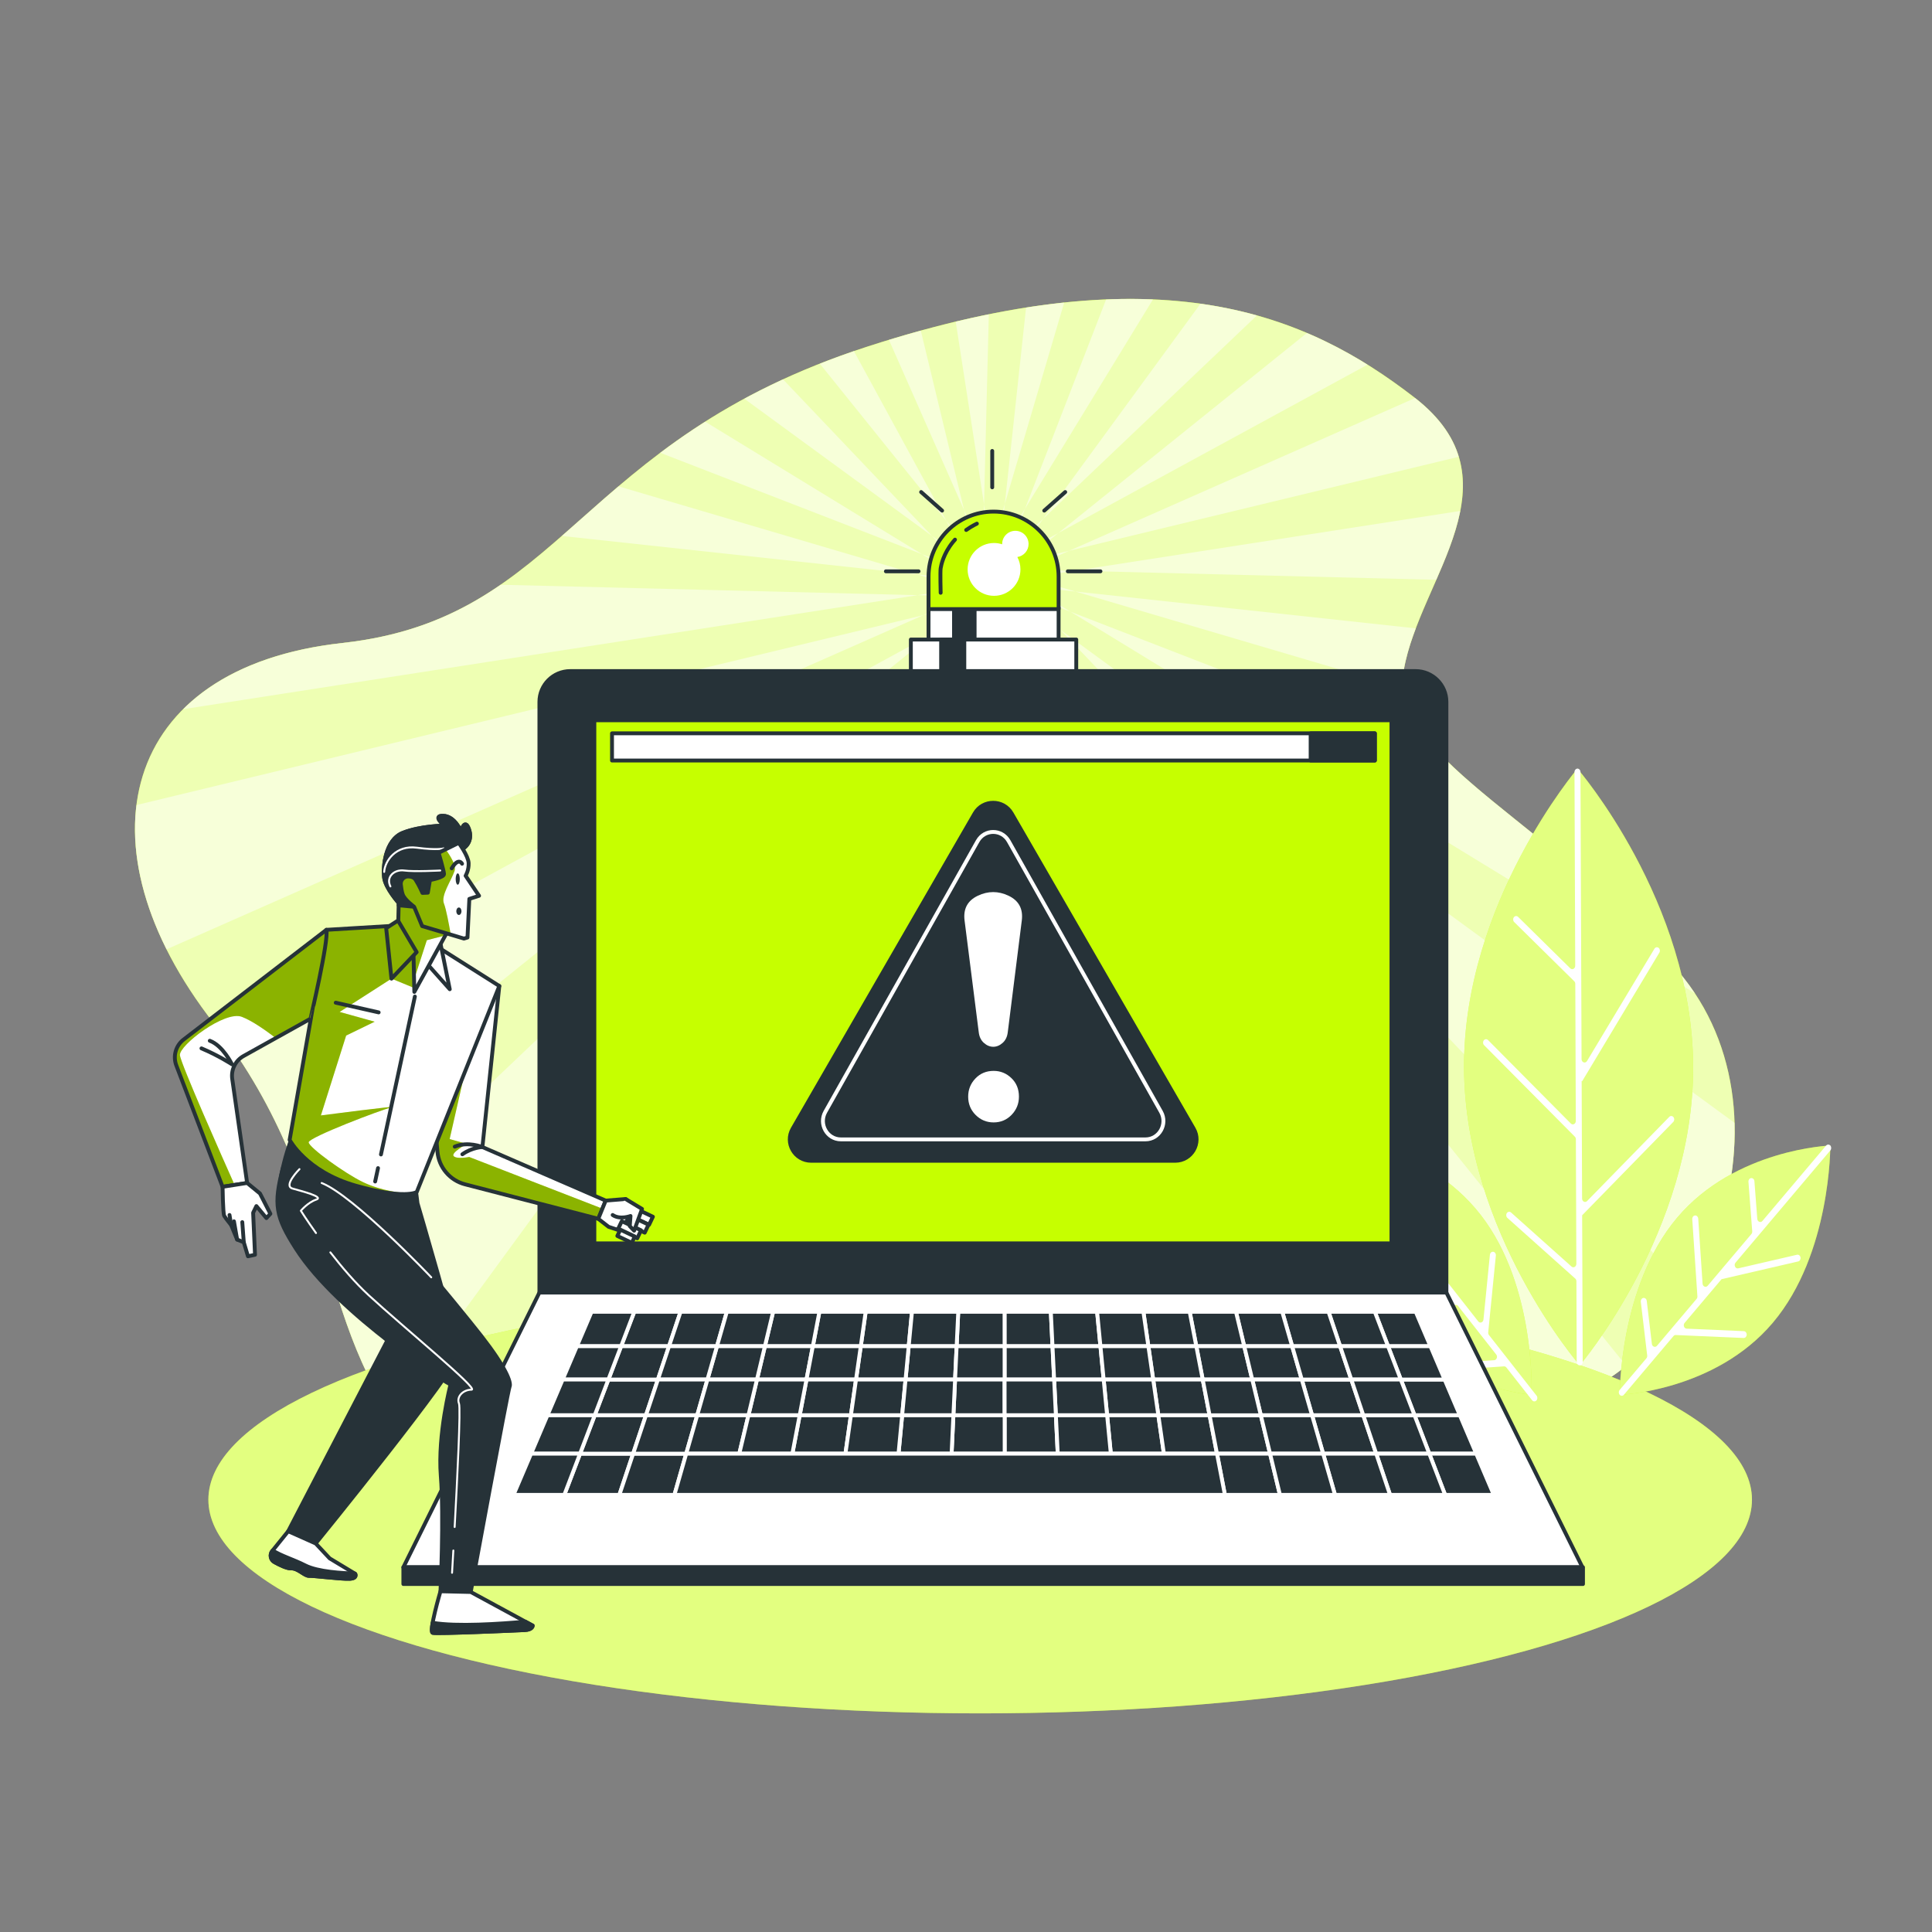<?xml version="1.0" encoding="utf-8"?>
<!-- Generator: Adobe Illustrator 27.5.0, SVG Export Plug-In . SVG Version: 6.00 Build 0)  -->
<svg version="1.1" xmlns="http://www.w3.org/2000/svg" xmlns:xlink="http://www.w3.org/1999/xlink" x="0px" y="0px"
	 viewBox="0 0 500 500" style="enable-background:new 0 0 500 500;" xml:space="preserve">
<rect x="0" y="0" width="500" height="500" fill="#808080" stroke="none"/>
<g id="Background_Simple">
	<g>
		<path style="fill:#C6FF00;" d="M113.716,380.487c0,0,37.708,36.547,96.89,37.041c59.181,0.494,74.46-51.016,95.14-60.314
			c20.68-9.297,44.06,12.688,88.427,7.798s72.83-72.592,41.548-111.952c-31.283-39.361-76.54-56.127-72.407-79.741
			c4.133-23.614,30.526-48.981,2.71-70.477c-27.816-21.496-65.527-37.691-141.412-13.186
			c-75.885,24.506-78.312,70.389-135.99,76.746c-57.678,6.358-69.055,52.526-33.31,98.412S79.653,349.855,113.716,380.487z"/>
		<path style="opacity:0.7;fill:#FFFFFF;" d="M113.716,380.487c0,0,37.708,36.547,96.89,37.041
			c59.181,0.494,74.46-51.016,95.14-60.314c20.68-9.297,44.06,12.688,88.427,7.798s72.83-72.592,41.548-111.952
			c-31.283-39.361-76.54-56.127-72.407-79.741c4.133-23.614,30.526-48.981,2.71-70.477c-27.816-21.496-65.527-37.691-141.412-13.186
			c-75.885,24.506-78.312,70.389-135.99,76.746c-57.678,6.358-69.055,52.526-33.31,98.412S79.653,349.855,113.716,380.487z"/>
		<g style="opacity:0.5;">
			<path style="fill:#FFFFFF;" d="M43.095,245.689l195.893-86.497L35.319,208.344C33.889,219.664,36.471,232.447,43.095,245.689z"/>
			<path style="fill:#FFFFFF;" d="M100.8,365.619L245.674,167.5L83.217,322.033C88.048,337.797,91.952,352.364,100.8,365.619z"/>
			<path style="fill:#FFFFFF;" d="M158.451,407.415l91.942-237.334L119.025,385.025
				C125.994,390.566,139.604,400.098,158.451,407.415z"/>
			<path style="fill:#FFFFFF;" d="M88.621,166.403c-18.534,2.043-32.278,8.201-41.223,17.135l190.078-29.507l-107.928-2.698
				C118.603,158.871,106.171,164.468,88.621,166.403z"/>
			<path style="fill:#FFFFFF;" d="M210.606,417.529c6.732,0.056,12.89-0.567,18.559-1.717l26.454-244.458l-71.796,243.439
				C192.154,416.431,201.098,417.449,210.606,417.529z"/>
			<path style="fill:#FFFFFF;" d="M74.813,298.149l166.971-134.363L55.583,265.171C64.425,276.591,70.36,287.593,74.813,298.149z"/>
			<path style="fill:#FFFFFF;" d="M394.173,365.013c9.843-1.085,18.9-5.266,26.698-11.538L270.75,166.921l108.236,198.783
				C383.766,365.795,388.813,365.603,394.173,365.013z"/>
			<path style="fill:#FFFFFF;" d="M448.898,290.586L274.464,163.031l162.859,171.211C445.02,321.323,449.34,305.808,448.898,290.586
				z"/>
			<path style="fill:#FFFFFF;" d="M435.721,253.06c-20.96-26.372-48.191-42.601-62.639-57.543l-96.037-37.204l161.591,98.76
				C437.727,255.707,436.759,254.367,435.721,253.06z"/>
			<path style="fill:#FFFFFF;" d="M363.314,173.319c0.618-3.533,1.737-7.106,3.096-10.699l-88.094-9.533l84.833,25.02
				C362.987,176.536,363.029,174.944,363.314,173.319z"/>
			<path style="fill:#FFFFFF;" d="M291.726,369.194l-30.731-197.966l-5.853,234.14C271.626,394.946,282.289,379.961,291.726,369.194
				z"/>
			<path style="fill:#FFFFFF;" d="M145.399,138.704l91.954,9.951l-77.291-22.795C154.879,130.257,150.104,134.591,145.399,138.704z"
				/>
			<path style="fill:#FFFFFF;" d="M351.052,361.985l-84.896-192.269l44.841,185.807
				C322.255,353.152,334.706,358.172,351.052,361.985z"/>
			<path style="fill:#FFFFFF;" d="M230.053,87.954l19.46,44.071l-11.214-46.467C235.605,86.299,232.853,87.101,230.053,87.954z"/>
			<path style="fill:#FFFFFF;" d="M366.231,103.008l-89.551,39.541l100.855-24.34C375.959,112.987,372.49,107.898,366.231,103.008z"
				/>
			<path style="fill:#FFFFFF;" d="M377.921,132.229l-99.729,15.482l93.529,2.338C374.325,144.077,376.774,138.108,377.921,132.229z"
				/>
			<path style="fill:#FFFFFF;" d="M338.235,86.172l-64.35,51.783l80.038-43.58C349.066,91.347,343.873,88.568,338.235,86.172z"/>
			<polygon style="fill:#FFFFFF;" points="278.192,147.711 265.699,147.398 276.68,142.549 264.532,145.481 273.884,137.955 
				262.909,143.931 269.995,134.241 260.94,142.854 265.276,131.661 258.759,142.324 260.051,130.389 256.516,142.376 
				254.674,130.513 254.362,143.006 249.513,132.025 252.445,144.173 244.919,134.82 250.895,145.796 241.205,138.71 
				249.818,147.765 238.624,143.429 249.287,149.946 237.353,148.654 249.339,152.189 237.477,154.031 249.97,154.343 
				238.988,159.192 251.137,156.26 241.784,163.786 252.76,157.81 254.484,155.453 256.222,155.033 255.784,156.164 
				257.354,155.309 257.224,156.514 254.729,158.887 250.392,170.081 256.91,159.418 255.618,171.353 259.153,159.366 
				260.995,171.228 261.307,158.735 266.156,169.717 263.224,157.568 270.75,166.921 264.774,155.945 274.464,163.031 
				265.851,153.976 277.045,158.313 266.382,151.796 278.316,153.087 266.33,149.552 			"/>
			<path style="fill:#FFFFFF;" d="M310.684,78.598l-40.689,55.643L325.3,81.634C320.716,80.352,315.856,79.325,310.684,78.598z"/>
			<polygon style="fill:#FFFFFF;" points="252.76,157.81 245.674,167.5 254.729,158.887 255.784,156.164 			"/>
			<path style="fill:#FFFFFF;" d="M247.335,83.234l7.339,47.279l1.229-49.175C253.11,81.904,250.256,82.535,247.335,83.234z"/>
			<path style="fill:#FFFFFF;" d="M192.622,103.184l48.583,35.526l-38.559-40.537C199.115,99.799,195.785,101.473,192.622,103.184z"
				/>
			<path style="fill:#FFFFFF;" d="M212.163,94.115l32.756,40.705l-23.934-43.957C217.921,91.913,214.989,93,212.163,94.115z"/>
			<path style="fill:#FFFFFF;" d="M170.87,117.181l67.755,26.248l-56.128-34.304C178.331,111.769,174.478,114.466,170.87,117.181z"
				/>
			<path style="fill:#FFFFFF;" d="M286.26,77.495l-20.984,54.166l33.108-54.171C294.509,77.326,290.471,77.323,286.26,77.495z"/>
			<path style="fill:#FFFFFF;" d="M265.547,79.596l-5.496,50.793l15.364-52.095C272.22,78.631,268.932,79.063,265.547,79.596z"/>
		</g>
	</g>
</g>
<g id="Shadow">
	<g>
		<ellipse style="fill:#C6FF00;" cx="253.668" cy="388.108" rx="199.739" ry="55.312"/>
		<ellipse style="opacity:0.5;fill:#FFFFFF;" cx="253.668" cy="388.108" rx="199.739" ry="55.312"/>
	</g>
</g>
<g id="Plants">
	<g>
		<g>
			<path style="fill:#C6FF00;" d="M408.247,198.917c0,0,29.781,34.425,29.942,77.069c0.161,42.644-29.358,77.36-29.358,77.36
				s-29.781-34.424-29.943-77.069C378.727,233.633,408.247,198.917,408.247,198.917z"/>
			<path style="fill:#C6FF00;" d="M473.683,296.463c0,0,0.186,28.025-14.864,45.84c-15.05,17.815-39.637,18.674-39.637,18.674
				s-0.186-28.025,14.864-45.84C449.096,297.322,473.683,296.463,473.683,296.463z"/>
			<path style="fill:#C6FF00;" d="M344.328,293.871c0,0-1.236,27.991,13.133,46.521c14.369,18.531,38.902,20.585,38.902,20.585
				s1.236-27.991-13.133-46.521C368.861,295.924,344.328,293.871,344.328,293.871z"/>
		</g>
		<g style="opacity:0.5;">
			<path style="fill:#FFFFFF;" d="M408.247,198.917c0,0,29.781,34.425,29.942,77.069c0.161,42.644-29.358,77.36-29.358,77.36
				s-29.781-34.424-29.943-77.069C378.727,233.633,408.247,198.917,408.247,198.917z"/>
			<path style="fill:#FFFFFF;" d="M473.683,296.463c0,0,0.186,28.025-14.864,45.84c-15.05,17.815-39.637,18.674-39.637,18.674
				s-0.186-28.025,14.864-45.84C449.096,297.322,473.683,296.463,473.683,296.463z"/>
			<path style="fill:#FFFFFF;" d="M344.328,293.871c0,0-1.236,27.991,13.133,46.521c14.369,18.531,38.902,20.585,38.902,20.585
				s1.236-27.991-13.133-46.521C368.861,295.924,344.328,293.871,344.328,293.871z"/>
		</g>
		<g>
			<path style="fill:#FFFFFF;" d="M389.972,313.945l0.001-0.001c0.264-0.383,0.75-0.45,1.087-0.15l15.645,13.987
				c0.509,0.455,1.254,0.04,1.252-0.697l-0.122-32.254c-0.001-0.251-0.096-0.49-0.261-0.656l-23.5-23.689
				c-0.32-0.323-0.35-0.881-0.066-1.245l0,0c0.283-0.364,0.772-0.398,1.092-0.075l21.431,21.603
				c0.501,0.505,1.289,0.097,1.287-0.664l-0.134-35.489c-0.001-0.255-0.098-0.496-0.267-0.663l-15.547-15.329
				c-0.323-0.318-0.358-0.875-0.079-1.243l0.001-0.001c0.28-0.368,0.768-0.409,1.092-0.09l13.502,13.314
				c0.502,0.495,1.283,0.087,1.28-0.671l-0.189-50.129c-0.002-0.487,0.343-0.883,0.77-0.885h0.001
				c0.427-0.002,0.775,0.391,0.777,0.878l0.28,74.304c0.003,0.865,0.984,1.208,1.413,0.494l17.446-29.062
				c0.241-0.402,0.723-0.505,1.076-0.23l0.002,0.002c0.353,0.275,0.443,0.823,0.202,1.225l-19.989,33.298l-0.128-0.1l0.115,30.455
				c0.003,0.761,0.794,1.161,1.291,0.652l21.268-21.785c0.318-0.325,0.807-0.296,1.092,0.066l0.001,0.001
				c0.286,0.362,0.26,0.92-0.058,1.246l-23.574,24.147l-0.005-0.007l0.143,37.961c0.002,0.487-0.343,0.883-0.77,0.885h-0.001
				c-0.427,0.002-0.775-0.391-0.777-0.878l-0.079-20.884c-0.001-0.269-0.11-0.523-0.296-0.69l-17.574-15.711
				C389.767,314.883,389.709,314.329,389.972,313.945z"/>
			<path style="fill:#FFFFFF;" d="M345.21,295.719L345.21,295.719c0.319-0.325,0.809-0.294,1.094,0.069l23.603,30.063
				c0.506,0.645,1.44,0.16,1.344-0.698l-1.944-17.528c-0.054-0.483,0.246-0.924,0.67-0.985l0,0c0.424-0.061,0.812,0.281,0.865,0.764
				l2.532,22.838l-0.019,0.003l9.218,11.74c0.445,0.567,1.27,0.268,1.346-0.488l1.669-16.763c0.048-0.484,0.432-0.832,0.856-0.777
				l0.001,0c0.425,0.055,0.73,0.492,0.682,0.975l-1.98,19.887c-0.025,0.25,0.045,0.5,0.192,0.687l12.33,15.704
				c0.285,0.363,0.258,0.92-0.061,1.245l-0.002,0.002c-0.318,0.325-0.808,0.294-1.093-0.069l-6.66-8.483
				c-0.158-0.201-0.387-0.309-0.623-0.292l-12.289,0.845c-0.426,0.029-0.793-0.341-0.819-0.826v-0.001
				c-0.026-0.486,0.299-0.904,0.726-0.934l9.843-0.677c0.646-0.044,0.961-0.918,0.53-1.468l-9.853-12.55
				c-0.147-0.187-0.357-0.294-0.578-0.294l-17.577,0.023c-0.427,0-0.774-0.393-0.775-0.88v-0.001
				c-0.001-0.487,0.345-0.883,0.773-0.883l14.814-0.02c0.668-0.001,1.021-0.902,0.576-1.469l-10.875-13.851
				c-0.149-0.19-0.363-0.297-0.586-0.294l-11.3,0.154c-0.427,0.006-0.777-0.383-0.783-0.87v-0.001
				c-0.006-0.487,0.337-0.887,0.764-0.893l8.596-0.117c0.664-0.009,1.01-0.905,0.567-1.469l-15.837-20.171
				C344.864,296.602,344.891,296.044,345.21,295.719z"/>
			<path style="fill:#FFFFFF;" d="M425.302,335.907l0.002,0c0.423-0.066,0.813,0.273,0.871,0.755l1.326,11.133
				c0.087,0.73,0.876,1.024,1.324,0.493l10.247-12.129c0.153-0.181,0.231-0.428,0.214-0.678l-1.332-19.97
				c-0.032-0.485,0.287-0.909,0.713-0.946l0.002,0c0.426-0.037,0.798,0.327,0.83,0.812l1.122,16.829
				c0.051,0.759,0.866,1.093,1.329,0.545l11.312-13.391c0.155-0.183,0.233-0.434,0.213-0.688l-0.978-12.827
				c-0.037-0.485,0.278-0.912,0.704-0.955h0c0.426-0.042,0.801,0.317,0.838,0.802l0.744,9.759c0.058,0.754,0.868,1.081,1.328,0.535
				l16.474-19.5c0.297-0.351,0.787-0.362,1.095-0.023l0,0c0.307,0.338,0.317,0.896,0.021,1.246l-24.551,29.061
				c-0.527,0.623-0.033,1.647,0.711,1.475l15.198-3.516c0.419-0.097,0.827,0.211,0.912,0.688l0,0.002
				c0.085,0.477-0.185,0.943-0.604,1.04l-19.8,4.581l-0.004-0.025l-9.588,11.349c-0.463,0.548-0.14,1.463,0.528,1.492l14.797,0.646
				c0.427,0.019,0.76,0.429,0.744,0.915l0,0.003c-0.017,0.486-0.376,0.865-0.803,0.847l-17.556-0.766
				c-0.22-0.01-0.434,0.089-0.587,0.27l-12.824,15.18c-0.296,0.351-0.787,0.361-1.095,0.023v0c-0.308-0.338-0.317-0.896-0.021-1.246
				l6.927-8.199c0.164-0.194,0.241-0.463,0.209-0.73l-1.656-13.901C424.582,336.417,424.879,335.973,425.302,335.907z"/>
		</g>
	</g>
</g>
<g id="Device">
	<g>
		<g>
			
				<rect x="240.299" y="157.231" style="fill:#FFFFFF;stroke:#263238;stroke-linecap:round;stroke-linejoin:round;stroke-miterlimit:10;" width="33.666" height="8.677"/>
			
				<rect x="246.898" y="157.231" style="fill:#263238;stroke:#263238;stroke-linecap:round;stroke-linejoin:round;stroke-miterlimit:10;" width="5.333" height="8.677"/>
			
				<rect x="235.729" y="165.508" style="fill:#FFFFFF;stroke:#263238;stroke-linecap:round;stroke-linejoin:round;stroke-miterlimit:10;" width="42.807" height="8.677"/>
			
				<rect x="243.565" y="165.508" style="fill:#263238;stroke:#263238;stroke-linecap:round;stroke-linejoin:round;stroke-miterlimit:10;" width="6" height="8.677"/>
		</g>
		<g>
			<path style="fill:#C6FF00;stroke:#263238;stroke-linecap:round;stroke-linejoin:round;stroke-miterlimit:10;" d="
				M257.132,132.401L257.132,132.401c-9.296,0-16.833,7.536-16.833,16.833v8.398h33.665v-8.398
				C273.965,139.937,266.428,132.401,257.132,132.401z"/>
			<path style="fill:#FFFFFF;" d="M266.193,140.792c0-1.888-1.53-3.418-3.418-3.418c-1.887,0-3.417,1.53-3.417,3.418
				c0,0.025,0.007,0.048,0.007,0.073c-0.665-0.216-1.373-0.336-2.11-0.336c-3.775,0-6.835,3.06-6.835,6.835
				c0,3.775,3.06,6.835,6.835,6.835c3.775,0,6.835-3.06,6.835-6.835c0-1.159-0.291-2.25-0.8-3.207
				C264.932,143.908,266.193,142.503,266.193,140.792z"/>
			<path style="fill:none;stroke:#263238;stroke-linecap:round;stroke-linejoin:round;stroke-miterlimit:10;" d="M247.153,139.657
				c-0.185,0.201-0.365,0.409-0.539,0.624c-2.452,3.029-3.029,5.914-3.173,6.78c-0.144,0.865,0,6.347,0,6.347"/>
			<path style="fill:none;stroke:#263238;stroke-linecap:round;stroke-linejoin:round;stroke-miterlimit:10;" d="M252.817,135.521
				c0,0-1.242,0.573-2.763,1.637"/>
			
				<line style="fill:#C6FF00;stroke:#263238;stroke-linecap:round;stroke-linejoin:round;stroke-miterlimit:10;" x1="256.786" y1="116.703" x2="256.786" y2="126.121"/>
			
				<line style="fill:#C6FF00;stroke:#263238;stroke-linecap:round;stroke-linejoin:round;stroke-miterlimit:10;" x1="270.255" y1="132.146" x2="275.677" y2="127.341"/>
			
				<line style="fill:#C6FF00;stroke:#263238;stroke-linecap:round;stroke-linejoin:round;stroke-miterlimit:10;" x1="276.347" y1="147.856" x2="284.799" y2="147.856"/>
			
				<line style="fill:#C6FF00;stroke:#263238;stroke-linecap:round;stroke-linejoin:round;stroke-miterlimit:10;" x1="243.813" y1="132.146" x2="238.391" y2="127.341"/>
			
				<line style="fill:#C6FF00;stroke:#263238;stroke-linecap:round;stroke-linejoin:round;stroke-miterlimit:10;" x1="237.721" y1="147.856" x2="229.269" y2="147.856"/>
		</g>
	</g>
	<g>
		<g id="XMLID_222_">
			<path id="XMLID_4_" style="fill:#263238;stroke:#263238;stroke-linecap:round;stroke-linejoin:round;stroke-miterlimit:10;" d="
				M374.329,334.51H139.6V181.648c0-4.402,3.569-7.971,7.971-7.971h218.788c4.402,0,7.971,3.569,7.971,7.971V334.51z"/>
			
				<polygon id="XMLID_46_" style="fill:#FFFFFF;stroke:#263238;stroke-linecap:round;stroke-linejoin:round;stroke-miterlimit:10;" points="
				409.538,405.609 104.391,405.609 139.6,334.51 374.329,334.51 			"/>
			
				<rect id="XMLID_44_" x="153.818" y="186.412" style="fill:#C6FF00;stroke:#263238;stroke-linecap:round;stroke-linejoin:round;stroke-miterlimit:10;" width="206.293" height="135.363"/>
			
				<rect x="158.388" y="189.786" style="fill:#FFFFFF;stroke:#263238;stroke-linecap:round;stroke-linejoin:round;stroke-miterlimit:10;" width="197.42" height="7.037"/>
			
				<rect x="339.193" y="189.786" style="fill:#263238;stroke:#263238;stroke-linecap:round;stroke-linejoin:round;stroke-miterlimit:10;" width="16.616" height="7.037"/>
			<g id="XMLID_51_">
				
					<polygon id="XMLID_74_" style="fill:#263238;stroke:#FFFFFF;stroke-linecap:round;stroke-linejoin:round;stroke-miterlimit:10;" points="
					247.173,357.016 247.58,348.352 235.177,348.352 234.356,357.016 				"/>
				
					<polygon id="XMLID_75_" style="fill:#263238;stroke:#FFFFFF;stroke-linecap:round;stroke-linejoin:round;stroke-miterlimit:10;" points="
					272.808,357.016 272.385,348.352 259.982,348.352 259.99,357.016 				"/>
				
					<polygon id="XMLID_76_" style="fill:#263238;stroke:#FFFFFF;stroke-linecap:round;stroke-linejoin:round;stroke-miterlimit:10;" points="
					339.564,366.279 352.825,366.279 349.712,357.016 336.895,357.016 				"/>
				
					<polygon id="XMLID_77_" style="fill:#263238;stroke:#FFFFFF;stroke-linecap:round;stroke-linejoin:round;stroke-miterlimit:10;" points="
					234.356,357.016 235.177,348.352 222.775,348.352 221.538,357.016 				"/>
				
					<polygon id="XMLID_78_" style="fill:#263238;stroke:#FFFFFF;stroke-linecap:round;stroke-linejoin:round;stroke-miterlimit:10;" points="
					208.721,357.016 210.372,348.352 197.969,348.352 195.903,357.016 				"/>
				
					<polygon id="XMLID_80_" style="fill:#263238;stroke:#FFFFFF;stroke-linecap:round;stroke-linejoin:round;stroke-miterlimit:10;" points="
					324.077,357.016 321.995,348.352 309.593,348.352 311.26,357.016 				"/>
				
					<polygon id="XMLID_81_" style="fill:#263238;stroke:#FFFFFF;stroke-linecap:round;stroke-linejoin:round;stroke-miterlimit:10;" points="
					336.895,357.016 334.398,348.352 321.995,348.352 324.077,357.016 				"/>
				
					<polygon id="XMLID_82_" style="fill:#263238;stroke:#FFFFFF;stroke-linecap:round;stroke-linejoin:round;stroke-miterlimit:10;" points="
					195.903,357.016 197.969,348.352 185.567,348.352 183.086,357.016 				"/>
				
					<polygon id="XMLID_83_" style="fill:#263238;stroke:#FFFFFF;stroke-linecap:round;stroke-linejoin:round;stroke-miterlimit:10;" points="
					285.625,357.016 284.788,348.352 272.385,348.352 272.808,357.016 				"/>
				
					<polygon id="XMLID_84_" style="fill:#263238;stroke:#FFFFFF;stroke-linecap:round;stroke-linejoin:round;stroke-miterlimit:10;" points="
					349.712,357.016 346.801,348.352 334.398,348.352 336.895,357.016 				"/>
				
					<polygon id="XMLID_85_" style="fill:#263238;stroke:#FFFFFF;stroke-linecap:round;stroke-linejoin:round;stroke-miterlimit:10;" points="
					311.26,357.016 309.593,348.352 297.19,348.352 298.443,357.016 				"/>
				
					<polygon id="XMLID_86_" style="fill:#263238;stroke:#FFFFFF;stroke-linecap:round;stroke-linejoin:round;stroke-miterlimit:10;" points="
					298.443,357.016 297.19,348.352 284.788,348.352 285.625,357.016 				"/>
				
					<polygon id="XMLID_87_" style="fill:#263238;stroke:#FFFFFF;stroke-linecap:round;stroke-linejoin:round;stroke-miterlimit:10;" points="
					259.99,357.016 259.982,348.352 247.58,348.352 247.173,357.016 				"/>
				
					<polygon id="XMLID_94_" style="fill:#263238;stroke:#FFFFFF;stroke-linecap:round;stroke-linejoin:round;stroke-miterlimit:10;" points="
					170.269,357.016 157.452,357.016 153.913,366.279 167.173,366.279 				"/>
				
					<polygon id="XMLID_95_" style="fill:#263238;stroke:#FFFFFF;stroke-linecap:round;stroke-linejoin:round;stroke-miterlimit:10;" points="
					173.164,348.352 160.762,348.352 157.452,357.016 170.269,357.016 				"/>
				
					<polygon id="XMLID_96_" style="fill:#263238;stroke:#FFFFFF;stroke-linecap:round;stroke-linejoin:round;stroke-miterlimit:10;" points="
					183.086,357.016 185.567,348.352 173.164,348.352 170.269,357.016 				"/>
				
					<polygon id="XMLID_97_" style="fill:#263238;stroke:#FFFFFF;stroke-linecap:round;stroke-linejoin:round;stroke-miterlimit:10;" points="
					150.12,376.207 146.045,386.871 160.292,386.871 163.856,376.207 				"/>
				
					<polygon id="XMLID_98_" style="fill:#263238;stroke:#FFFFFF;stroke-linecap:round;stroke-linejoin:round;stroke-miterlimit:10;" points="
					167.173,366.279 153.913,366.279 150.12,376.207 163.856,376.207 				"/>
				
					<polygon id="XMLID_99_" style="fill:#263238;stroke:#FFFFFF;stroke-linecap:round;stroke-linejoin:round;stroke-miterlimit:10;" points="
					163.856,376.207 160.292,386.871 174.538,386.871 177.592,376.207 				"/>
				
					<polygon id="XMLID_100_" style="fill:#263238;stroke:#FFFFFF;stroke-linecap:round;stroke-linejoin:round;stroke-miterlimit:10;" points="
					221.538,357.016 222.775,348.352 210.372,348.352 208.721,357.016 				"/>
				
					<polygon id="XMLID_101_" style="fill:#263238;stroke:#FFFFFF;stroke-linecap:round;stroke-linejoin:round;stroke-miterlimit:10;" points="
					220.216,366.279 221.538,357.016 208.721,357.016 206.956,366.279 				"/>
				
					<polygon id="XMLID_102_" style="fill:#263238;stroke:#FFFFFF;stroke-linecap:round;stroke-linejoin:round;stroke-miterlimit:10;" points="
					206.956,366.279 208.721,357.016 195.903,357.016 193.695,366.279 				"/>
				
					<polygon id="XMLID_103_" style="fill:#263238;stroke:#FFFFFF;stroke-linecap:round;stroke-linejoin:round;stroke-miterlimit:10;" points="
					233.477,366.279 234.356,357.016 221.538,357.016 220.216,366.279 				"/>
				
					<polygon id="XMLID_104_" style="fill:#263238;stroke:#FFFFFF;stroke-linecap:round;stroke-linejoin:round;stroke-miterlimit:10;" points="
					183.086,357.016 170.269,357.016 167.173,366.279 180.434,366.279 				"/>
				
					<polygon id="XMLID_105_" style="fill:#263238;stroke:#FFFFFF;stroke-linecap:round;stroke-linejoin:round;stroke-miterlimit:10;" points="
					342.425,376.207 356.161,376.207 352.825,366.279 339.564,366.279 				"/>
				
					<polygon id="XMLID_106_" style="fill:#263238;stroke:#FFFFFF;stroke-linecap:round;stroke-linejoin:round;stroke-miterlimit:10;" points="
					193.695,366.279 195.903,357.016 183.086,357.016 180.434,366.279 				"/>
				
					<polygon id="XMLID_107_" style="fill:#263238;stroke:#FFFFFF;stroke-linecap:round;stroke-linejoin:round;stroke-miterlimit:10;" points="
					167.173,366.279 163.856,376.207 177.592,376.207 180.434,366.279 				"/>
				
					<polygon id="XMLID_108_" style="fill:#263238;stroke:#FFFFFF;stroke-linecap:round;stroke-linejoin:round;stroke-miterlimit:10;" points="
					313.042,366.279 311.26,357.016 298.443,357.016 299.781,366.279 				"/>
				
					<polygon id="XMLID_109_" style="fill:#263238;stroke:#FFFFFF;stroke-linecap:round;stroke-linejoin:round;stroke-miterlimit:10;" points="
					299.781,366.279 298.443,357.016 285.625,357.016 286.521,366.279 				"/>
				
					<polygon id="XMLID_110_" style="fill:#263238;stroke:#FFFFFF;stroke-linecap:round;stroke-linejoin:round;stroke-miterlimit:10;" points="
					339.564,366.279 336.895,357.016 324.077,357.016 326.303,366.279 				"/>
				
					<polygon id="XMLID_111_" style="fill:#263238;stroke:#FFFFFF;stroke-linecap:round;stroke-linejoin:round;stroke-miterlimit:10;" points="
					259.999,366.279 259.99,357.016 247.173,357.016 246.738,366.279 				"/>
				
					<polygon id="XMLID_112_" style="fill:#263238;stroke:#FFFFFF;stroke-linecap:round;stroke-linejoin:round;stroke-miterlimit:10;" points="
					286.521,366.279 285.625,357.016 272.808,357.016 273.26,366.279 				"/>
				
					<polygon id="XMLID_113_" style="fill:#263238;stroke:#FFFFFF;stroke-linecap:round;stroke-linejoin:round;stroke-miterlimit:10;" points="
					273.26,366.279 272.808,357.016 259.99,357.016 259.999,366.279 				"/>
				
					<polygon id="XMLID_114_" style="fill:#263238;stroke:#FFFFFF;stroke-linecap:round;stroke-linejoin:round;stroke-miterlimit:10;" points="
					246.738,366.279 247.173,357.016 234.356,357.016 233.477,366.279 				"/>
				
					<polygon id="XMLID_115_" style="fill:#263238;stroke:#FFFFFF;stroke-linecap:round;stroke-linejoin:round;stroke-miterlimit:10;" points="
					286.521,366.279 287.48,376.207 301.216,376.207 299.781,366.279 				"/>
				
					<polygon id="XMLID_116_" style="fill:#263238;stroke:#FFFFFF;stroke-linecap:round;stroke-linejoin:round;stroke-miterlimit:10;" points="
					299.781,366.279 301.216,376.207 314.952,376.207 313.042,366.279 				"/>
				
					<polygon id="XMLID_117_" style="fill:#263238;stroke:#FFFFFF;stroke-linecap:round;stroke-linejoin:round;stroke-miterlimit:10;" points="
					180.434,366.279 177.592,376.207 191.328,376.207 193.695,366.279 				"/>
				
					<polygon id="XMLID_118_" style="fill:#263238;stroke:#FFFFFF;stroke-linecap:round;stroke-linejoin:round;stroke-miterlimit:10;" points="
					313.042,366.279 314.952,376.207 328.688,376.207 326.303,366.279 				"/>
				
					<polygon id="XMLID_119_" style="fill:#263238;stroke:#FFFFFF;stroke-linecap:round;stroke-linejoin:round;stroke-miterlimit:10;" points="
					259.999,366.279 260.008,376.207 273.744,376.207 273.26,366.279 				"/>
				
					<polygon id="XMLID_120_" style="fill:#263238;stroke:#FFFFFF;stroke-linecap:round;stroke-linejoin:round;stroke-miterlimit:10;" points="
					326.303,366.279 328.688,376.207 342.425,376.207 339.564,366.279 				"/>
				
					<polygon id="XMLID_121_" style="fill:#263238;stroke:#FFFFFF;stroke-linecap:round;stroke-linejoin:round;stroke-miterlimit:10;" points="
					273.26,366.279 273.744,376.207 287.48,376.207 286.521,366.279 				"/>
				
					<polygon id="XMLID_122_" style="fill:#263238;stroke:#FFFFFF;stroke-linecap:round;stroke-linejoin:round;stroke-miterlimit:10;" points="
					206.956,366.279 205.064,376.207 218.8,376.207 220.216,366.279 				"/>
				
					<polygon id="XMLID_123_" style="fill:#263238;stroke:#FFFFFF;stroke-linecap:round;stroke-linejoin:round;stroke-miterlimit:10;" points="
					193.695,366.279 191.328,376.207 205.064,376.207 206.956,366.279 				"/>
				
					<polygon id="XMLID_124_" style="fill:#263238;stroke:#FFFFFF;stroke-linecap:round;stroke-linejoin:round;stroke-miterlimit:10;" points="
					246.738,366.279 246.272,376.207 260.008,376.207 259.999,366.279 				"/>
				
					<polygon id="XMLID_125_" style="fill:#263238;stroke:#FFFFFF;stroke-linecap:round;stroke-linejoin:round;stroke-miterlimit:10;" points="
					233.477,366.279 232.536,376.207 246.272,376.207 246.738,366.279 				"/>
				
					<polygon id="XMLID_126_" style="fill:#263238;stroke:#FFFFFF;stroke-linecap:round;stroke-linejoin:round;stroke-miterlimit:10;" points="
					220.216,366.279 218.8,376.207 232.536,376.207 233.477,366.279 				"/>
				
					<polygon id="XMLID_127_" style="fill:#263238;stroke:#FFFFFF;stroke-linecap:round;stroke-linejoin:round;stroke-miterlimit:10;" points="
					326.303,366.279 324.077,357.016 311.26,357.016 313.042,366.279 				"/>
				
					<polygon id="XMLID_132_" style="fill:#263238;stroke:#FFFFFF;stroke-linecap:round;stroke-linejoin:round;stroke-miterlimit:10;" points="
					173.164,348.352 176.128,339.485 164.15,339.485 160.762,348.352 				"/>
				
					<polygon id="XMLID_135_" style="fill:#263238;stroke:#FFFFFF;stroke-linecap:round;stroke-linejoin:round;stroke-miterlimit:10;" points="
					160.762,348.352 149.313,348.352 145.62,357.016 157.452,357.016 				"/>
				
					<polygon id="XMLID_136_" style="fill:#263238;stroke:#FFFFFF;stroke-linecap:round;stroke-linejoin:round;stroke-miterlimit:10;" points="
					164.15,339.485 153.093,339.485 149.313,348.352 160.762,348.352 				"/>
				
					<polygon id="XMLID_137_" style="fill:#263238;stroke:#FFFFFF;stroke-linecap:round;stroke-linejoin:round;stroke-miterlimit:10;" points="
					157.452,357.016 145.62,357.016 141.672,366.279 153.913,366.279 				"/>
				
					<polygon id="XMLID_138_" style="fill:#263238;stroke:#FFFFFF;stroke-linecap:round;stroke-linejoin:round;stroke-miterlimit:10;" points="
					153.913,366.279 141.672,366.279 137.44,376.207 150.12,376.207 				"/>
				
					<polygon id="XMLID_3_" style="fill:#263238;stroke:#FFFFFF;stroke-linecap:round;stroke-linejoin:round;stroke-miterlimit:10;" points="
					150.12,376.207 137.44,376.207 132.894,386.871 146.045,386.871 				"/>
				
					<polygon id="XMLID_2_" style="fill:#263238;stroke:#FFFFFF;stroke-linecap:round;stroke-linejoin:round;stroke-miterlimit:10;" points="
					362.529,357.016 366.085,366.279 377.816,366.279 373.868,357.016 				"/>
				
					<polygon id="XMLID_147_" style="fill:#263238;stroke:#FFFFFF;stroke-linecap:round;stroke-linejoin:round;stroke-miterlimit:10;" points="
					369.896,376.207 382.048,376.207 377.816,366.279 366.085,366.279 				"/>
				
					<polygon id="XMLID_148_" style="fill:#263238;stroke:#FFFFFF;stroke-linecap:round;stroke-linejoin:round;stroke-miterlimit:10;" points="
					373.991,386.871 386.594,386.871 382.048,376.207 369.896,376.207 				"/>
				
					<polygon id="XMLID_155_" style="fill:#263238;stroke:#FFFFFF;stroke-linecap:round;stroke-linejoin:round;stroke-miterlimit:10;" points="
					272.385,348.352 271.953,339.485 259.974,339.485 259.982,348.352 				"/>
				
					<polygon id="XMLID_156_" style="fill:#263238;stroke:#FFFFFF;stroke-linecap:round;stroke-linejoin:round;stroke-miterlimit:10;" points="
					362.529,357.016 373.868,357.016 370.175,348.352 359.203,348.352 				"/>
				
					<polygon id="XMLID_157_" style="fill:#263238;stroke:#FFFFFF;stroke-linecap:round;stroke-linejoin:round;stroke-miterlimit:10;" points="
					356.161,376.207 369.896,376.207 366.085,366.279 352.825,366.279 				"/>
				
					<polygon id="XMLID_158_" style="fill:#263238;stroke:#FFFFFF;stroke-linecap:round;stroke-linejoin:round;stroke-miterlimit:10;" points="
					185.567,348.352 188.106,339.485 176.128,339.485 173.164,348.352 				"/>
				
					<polygon id="XMLID_159_" style="fill:#263238;stroke:#FFFFFF;stroke-linecap:round;stroke-linejoin:round;stroke-miterlimit:10;" points="
					346.801,348.352 349.712,357.016 362.529,357.016 359.203,348.352 				"/>
				
					<polygon id="XMLID_160_" style="fill:#263238;stroke:#FFFFFF;stroke-linecap:round;stroke-linejoin:round;stroke-miterlimit:10;" points="
					370.175,348.352 366.395,339.485 355.799,339.485 359.203,348.352 				"/>
				
					<polygon id="XMLID_161_" style="fill:#263238;stroke:#FFFFFF;stroke-linecap:round;stroke-linejoin:round;stroke-miterlimit:10;" points="
					359.203,348.352 355.799,339.485 343.821,339.485 346.801,348.352 				"/>
				
					<polygon id="XMLID_162_" style="fill:#263238;stroke:#FFFFFF;stroke-linecap:round;stroke-linejoin:round;stroke-miterlimit:10;" points="
					314.952,376.207 317.004,386.871 331.251,386.871 328.688,376.207 				"/>
				
					<polygon id="XMLID_163_" style="fill:#263238;stroke:#FFFFFF;stroke-linecap:round;stroke-linejoin:round;stroke-miterlimit:10;" points="
					359.744,386.871 373.991,386.871 369.896,376.207 356.161,376.207 				"/>
				
					<polygon id="XMLID_164_" style="fill:#263238;stroke:#FFFFFF;stroke-linecap:round;stroke-linejoin:round;stroke-miterlimit:10;" points="
					346.801,348.352 343.821,339.485 331.843,339.485 334.398,348.352 				"/>
				
					<polygon id="XMLID_167_" style="fill:#263238;stroke:#FFFFFF;stroke-linecap:round;stroke-linejoin:round;stroke-miterlimit:10;" points="
					342.425,376.207 345.498,386.871 359.744,386.871 356.161,376.207 				"/>
				
					<polygon id="XMLID_168_" style="fill:#263238;stroke:#FFFFFF;stroke-linecap:round;stroke-linejoin:round;stroke-miterlimit:10;" points="
					328.688,376.207 331.251,386.871 345.498,386.871 342.425,376.207 				"/>
				
					<polygon id="XMLID_169_" style="fill:#263238;stroke:#FFFFFF;stroke-linecap:round;stroke-linejoin:round;stroke-miterlimit:10;" points="
					352.825,366.279 366.085,366.279 362.529,357.016 349.712,357.016 				"/>
				
					<polygon id="XMLID_170_" style="fill:#263238;stroke:#FFFFFF;stroke-linecap:round;stroke-linejoin:round;stroke-miterlimit:10;" points="
					235.177,348.352 236.018,339.485 224.04,339.485 222.775,348.352 				"/>
				
					<polygon id="XMLID_171_" style="fill:#263238;stroke:#FFFFFF;stroke-linecap:round;stroke-linejoin:round;stroke-miterlimit:10;" points="
					334.398,348.352 331.843,339.485 319.865,339.485 321.995,348.352 				"/>
				
					<polygon id="XMLID_172_" style="fill:#263238;stroke:#FFFFFF;stroke-linecap:round;stroke-linejoin:round;stroke-miterlimit:10;" points="
					222.775,348.352 224.04,339.485 212.062,339.485 210.372,348.352 				"/>
				
					<polygon id="XMLID_173_" style="fill:#263238;stroke:#FFFFFF;stroke-linecap:round;stroke-linejoin:round;stroke-miterlimit:10;" points="
					259.982,348.352 259.974,339.485 247.996,339.485 247.58,348.352 				"/>
				
					<polygon id="XMLID_174_" style="fill:#263238;stroke:#FFFFFF;stroke-linecap:round;stroke-linejoin:round;stroke-miterlimit:10;" points="
					210.372,348.352 212.062,339.485 200.084,339.485 197.969,348.352 				"/>
				
					<polygon id="XMLID_175_" style="fill:#263238;stroke:#FFFFFF;stroke-linecap:round;stroke-linejoin:round;stroke-miterlimit:10;" points="
					197.969,348.352 200.084,339.485 188.106,339.485 185.567,348.352 				"/>
				
					<polygon id="XMLID_176_" style="fill:#263238;stroke:#FFFFFF;stroke-linecap:round;stroke-linejoin:round;stroke-miterlimit:10;" points="
					247.58,348.352 247.996,339.485 236.018,339.485 235.177,348.352 				"/>
				
					<polygon id="XMLID_177_" style="fill:#263238;stroke:#FFFFFF;stroke-linecap:round;stroke-linejoin:round;stroke-miterlimit:10;" points="
					321.995,348.352 319.865,339.485 307.887,339.485 309.593,348.352 				"/>
				
					<polygon id="XMLID_178_" style="fill:#263238;stroke:#FFFFFF;stroke-linecap:round;stroke-linejoin:round;stroke-miterlimit:10;" points="
					309.593,348.352 307.887,339.485 295.908,339.485 297.19,348.352 				"/>
				
					<polygon id="XMLID_179_" style="fill:#263238;stroke:#FFFFFF;stroke-linecap:round;stroke-linejoin:round;stroke-miterlimit:10;" points="
					284.788,348.352 283.93,339.485 271.953,339.485 272.385,348.352 				"/>
				
					<polygon id="XMLID_53_" style="fill:#263238;stroke:#FFFFFF;stroke-linecap:round;stroke-linejoin:round;stroke-miterlimit:10;" points="
					314.952,376.207 301.216,376.207 287.48,376.207 273.744,376.207 260.008,376.207 246.272,376.207 232.536,376.207 
					218.8,376.207 205.064,376.207 191.328,376.207 177.592,376.207 174.538,386.872 188.785,386.872 203.031,386.872 
					217.278,386.872 231.525,386.872 245.771,386.872 260.018,386.872 274.265,386.872 288.511,386.872 302.758,386.872 
					317.004,386.872 				"/>
				
					<polygon id="XMLID_181_" style="fill:#263238;stroke:#FFFFFF;stroke-linecap:round;stroke-linejoin:round;stroke-miterlimit:10;" points="
					297.19,348.352 295.908,339.485 283.93,339.485 284.788,348.352 				"/>
			</g>
			
				<rect id="XMLID_45_" x="104.391" y="405.609" style="fill:#263238;stroke:#263238;stroke-linecap:round;stroke-linejoin:round;stroke-miterlimit:10;" width="305.287" height="4.332"/>
		</g>
		<g>
			<path style="fill:#263238;stroke:#263238;stroke-linecap:round;stroke-linejoin:round;stroke-miterlimit:10;" d="
				M261.831,210.524l47.099,81.577c2.132,3.693-0.533,8.309-4.797,8.309h-94.197c-4.264,0-6.929-4.616-4.797-8.309l47.099-81.577
				C254.369,206.831,259.699,206.831,261.831,210.524z"/>
			<path style="fill:none;stroke:#FFFFFF;stroke-linecap:round;stroke-linejoin:round;stroke-miterlimit:10;" d="M261.049,217.686
				l39.419,70.05c1.784,3.171-0.446,7.135-4.015,7.135h-78.839c-3.569,0-5.799-3.964-4.015-7.135l39.42-70.05
				C254.803,214.515,259.264,214.515,261.049,217.686z"/>
			<g>
				<path style="fill:#FFFFFF;" d="M249.626,238.19c-0.365-2.989,0.78-5.113,3.431-6.374c2.652-1.261,5.303-1.261,7.955,0
					c2.651,1.261,3.795,3.385,3.431,6.374l-3.626,28.894c-0.13,1.196-0.572,2.131-1.326,2.807c-0.754,0.677-1.567,1.014-2.437,1.014
					c-0.871,0-1.683-0.337-2.437-1.014c-0.754-0.676-1.196-1.611-1.326-2.807L249.626,238.19z M252.491,288.548
					c-1.286-1.286-1.93-2.866-1.93-4.737c0-1.819,0.624-3.387,1.872-4.699c1.247-1.311,2.82-1.969,4.718-1.969
					c1.767,0,3.301,0.623,4.601,1.871c1.3,1.249,1.95,2.847,1.95,4.797c0,1.819-0.631,3.385-1.891,4.698
					c-1.261,1.313-2.814,1.97-4.66,1.97C255.331,290.479,253.778,289.836,252.491,288.548z"/>
			</g>
		</g>
	</g>
</g>
<g id="Character">
	<g>
		<path style="fill:#263238;stroke:#263238;stroke-linecap:round;stroke-linejoin:round;stroke-miterlimit:10;" d="M107.38,306.035
			l0.671,5.374c0,0,10.433,35.455,10.589,38.933c0.156,3.478-36.942,49.103-36.942,49.103l-7.112-3.167l25.669-49.402
			c0,0-26.804-24.833-27.978-33.091c-1.174-8.258,3.384-19.705,3.384-19.705S107.376,303.579,107.38,306.035z"/>
		<g>
			<g>
				<defs>
					<path id="XMLID_9_" d="M129.223,255.173l-4.375,41.682l31.906,13.86l-1.923,4.708l-34.474-8.919
						c-3.917-1.013-6.774-4.379-7.138-8.408l-1.505-16.652L129.223,255.173z"/>
				</defs>
				<use xlink:href="#XMLID_9_"  style="overflow:visible;fill:#FFFFFF;"/>
				<clipPath id="XMLID_00000096753984055486236920000006316440058274191799_">
					<use xlink:href="#XMLID_9_"  style="overflow:visible;"/>
				</clipPath>
				<g style="clip-path:url(#XMLID_00000096753984055486236920000006316440058274191799_);">
					<path style="fill:#C6FF00;" d="M115.504,275.759l1.605-2.409l3.056,4.774l-3.796,16.661l4.429,1.265
						c0,0-4.218,2.32-3.374,3.164c0.843,0.844,4.007,0.211,4.007,0.211l34.474,13.372l-1.072,2.626l-34.474-8.919
						c-3.917-1.013-6.774-4.379-7.138-8.408l-1.278-14.136C112.921,281.38,114.423,278.112,115.504,275.759z"/>
					<path style="opacity:0.3;" d="M115.504,275.759l1.605-2.409l3.056,4.774l-3.796,16.661l4.429,1.265c0,0-4.218,2.32-3.374,3.164
						c0.843,0.844,4.007,0.211,4.007,0.211l34.474,13.372l-1.072,2.626l-34.474-8.919c-3.917-1.013-6.774-4.379-7.138-8.408
						l-1.278-14.136C112.921,281.38,114.423,278.112,115.504,275.759z"/>
				</g>
				
					<use xlink:href="#XMLID_9_"  style="overflow:visible;fill:none;stroke:#263238;stroke-linecap:round;stroke-linejoin:round;stroke-miterlimit:10;"/>
			</g>
			<path style="fill:none;stroke:#263238;stroke-linecap:round;stroke-linejoin:round;stroke-miterlimit:10;" d="M119.665,298.722
				c2.507-1.791,5.183-1.867,5.183-1.867s-3.75-1.536-7.153-0.104"/>
		</g>
		<g>
			<g>
				<defs>
					<path id="XMLID_6_" d="M111.392,243.895l17.831,11.278l-21.373,53.323c0,0-3.062,1.975-15.825-1.655
						c-12.763-3.629-17.068-11.837-17.068-11.837l9.513-54.368l17.018-1.024L111.392,243.895z"/>
				</defs>
				<use xlink:href="#XMLID_6_"  style="overflow:visible;fill:#FFFFFF;"/>
				<clipPath id="XMLID_00000167372134513309686680000011738821208316244918_">
					<use xlink:href="#XMLID_6_"  style="overflow:visible;"/>
				</clipPath>
				<g style="clip-path:url(#XMLID_00000167372134513309686680000011738821208316244918_);">
					<path style="fill:#C6FF00;" d="M74.956,295.005l9.513-54.368l17.018-1.024l9.785,4.23l-4.393,11.716l-5.567-2.287
						l-13.414,8.614l9.068,2.531l-7.381,3.585l-6.538,20.668c0,0,21.09-2.742,18.348-2.109c-2.742,0.633-21.511,7.803-21.511,9.069
						c0,1.265,9.279,8.014,14.13,10.334c4.851,2.32,10.123,2.742,10.123,2.742s-2.735-0.178-6.274-0.435
						c-1.675-0.332-3.605-0.793-5.838-1.428C79.261,303.213,74.956,295.005,74.956,295.005z"/>
					<path style="opacity:0.3;" d="M74.956,295.005l9.513-54.368l17.018-1.024l9.785,4.23l-4.393,11.716l-5.567-2.287l-13.414,8.614
						l9.068,2.531l-7.381,3.585l-6.538,20.668c0,0,21.09-2.742,18.348-2.109c-2.742,0.633-21.511,7.803-21.511,9.069
						c0,1.265,9.279,8.014,14.13,10.334c4.851,2.32,10.123,2.742,10.123,2.742s-2.735-0.178-6.274-0.435
						c-1.675-0.332-3.605-0.793-5.838-1.428C79.261,303.213,74.956,295.005,74.956,295.005z"/>
				</g>
				
					<use xlink:href="#XMLID_6_"  style="overflow:visible;fill:none;stroke:#263238;stroke-linecap:round;stroke-linejoin:round;stroke-miterlimit:10;"/>
			</g>
			
				<line style="fill:none;stroke:#263238;stroke-linecap:round;stroke-linejoin:round;stroke-miterlimit:10;" x1="97.833" y1="302.308" x2="97.089" y2="305.771"/>
			
				<line style="fill:none;stroke:#263238;stroke-linecap:round;stroke-linejoin:round;stroke-miterlimit:10;" x1="107.369" y1="257.905" x2="98.592" y2="298.774"/>
			
				<line style="fill:none;stroke:#263238;stroke-linecap:round;stroke-linejoin:round;stroke-miterlimit:10;" x1="97.993" y1="262.005" x2="86.889" y2="259.498"/>
		</g>
		<polygon style="fill:#FFFFFF;stroke:#263238;stroke-linecap:round;stroke-linejoin:round;stroke-miterlimit:10;" points="
			113.704,242.742 116.397,256.01 110.317,249.194 		"/>
		<g>
			<g>
				<defs>
					<path id="XMLID_5_" d="M116.24,240.292l-9.008,16.409l-0.224-10.197l-3.984-6.085l0.163-6.734c0,0-3.417-3.791-3.773-6.558
						c-0.356-2.768,0.259-9.754,4.817-11.582c4.558-1.828,10.819-1.876,10.819-1.876s-3.365-2.633-0.345-2.536
						c3.02,0.097,4.585,3.97,4.585,3.97s1.002-3.524,2.063-0.556c1.061,2.968-0.709,4.903-2.308,5.439
						c-1.6,0.535-2.498,6.375-2.796,10.1C115.95,233.81,116.24,240.292,116.24,240.292z"/>
				</defs>
				<use xlink:href="#XMLID_5_"  style="overflow:visible;fill:#FFFFFF;"/>
				<clipPath id="XMLID_00000058555722625165344380000002717808205584720825_">
					<use xlink:href="#XMLID_5_"  style="overflow:visible;"/>
				</clipPath>
				<g style="clip-path:url(#XMLID_00000058555722625165344380000002717808205584720825_);">
					<path style="fill:#C6FF00;" d="M103.186,233.685c0,0-3.417-3.791-3.773-6.558c-0.356-2.768,0.259-9.754,4.817-11.582
						c4.558-1.828,10.819-1.876,10.819-1.876s-3.365-2.633-0.345-2.536c3.02,0.097,4.585,3.97,4.585,3.97s1.002-3.524,2.063-0.556
						c1.061,2.968-0.708,4.903-2.308,5.439c-1.6,0.536-2.498,6.375-2.796,10.1c-0.297,3.725-0.007,10.207-0.007,10.207l-0.979,1.784
						l-4.797,1.251l-3.302,10.193l-0.154-7.017l-3.984-6.085L103.186,233.685z"/>
					<path style="opacity:0.3;" d="M103.186,233.685c0,0-3.417-3.791-3.773-6.558c-0.356-2.768,0.259-9.754,4.817-11.582
						c4.558-1.828,10.819-1.876,10.819-1.876s-3.365-2.633-0.345-2.536c3.02,0.097,4.585,3.97,4.585,3.97s1.002-3.524,2.063-0.556
						c1.061,2.968-0.708,4.903-2.308,5.439c-1.6,0.536-2.498,6.375-2.796,10.1c-0.297,3.725-0.007,10.207-0.007,10.207l-0.979,1.784
						l-4.797,1.251l-3.302,10.193l-0.154-7.017l-3.984-6.085L103.186,233.685z"/>
				</g>
				
					<use xlink:href="#XMLID_5_"  style="overflow:visible;fill:none;stroke:#263238;stroke-linecap:round;stroke-linejoin:round;stroke-miterlimit:10;"/>
			</g>
		</g>
		<g>
			<path style="fill:#263238;stroke:#263238;stroke-linecap:round;stroke-linejoin:round;stroke-miterlimit:10;" d="M104.23,215.544
				c4.558-1.828,10.819-1.876,10.819-1.876s-3.365-2.633-0.345-2.536c3.02,0.097,4.585,3.97,4.585,3.97s1.002-3.524,2.063-0.556
				c1.061,2.968-0.709,4.903-2.308,5.439c-1.504,0.503-2.388,5.695-2.736,9.41l-9.134,5.272l-4.002-0.372l0.015-0.609
				c0,0-3.417-3.791-3.773-6.558C99.058,224.359,99.673,217.372,104.23,215.544z"/>
			<path style="fill:none;stroke:#FFFFFF;stroke-width:0.5;stroke-linecap:round;stroke-linejoin:round;stroke-miterlimit:10;" d="
				M114.829,219.557c0,0-1.612,0.537-6.985-0.179c-5.373-0.716-8.239,3.403-8.418,6.269"/>
			<path style="fill:none;stroke:#FFFFFF;stroke-width:0.5;stroke-linecap:round;stroke-linejoin:round;stroke-miterlimit:10;" d="
				M113.934,225.289c0,0-6.806,0.358-9.313,0c-2.507-0.358-4.836,1.612-3.582,4.119"/>
		</g>
		<g>
			<g>
				<defs>
					<path id="XMLID_1_" d="M118.729,218.143c0,0,2.47,3.369,2.553,5.221c0.083,1.852-0.781,3.283-0.781,3.283l3.479,5.18
						l-2.516,0.808l-0.481,9.996l-0.916,0.273l-10.815-3.228l-2.08-5.01c0,0-2.398-1.749-2.923-3.117
						c-0.254-0.663-0.417-1.71-0.517-2.614c-0.127-1.144,0.777-2.131,1.928-2.112c0.736,0.013,1.484,0.215,1.896,0.866
						c0.999,1.579,1.776,3.4,1.776,3.4l1.389-0.062l0.549-3.272c0,0,3.683-0.629,3.642-1.555c-0.041-0.926-1.406-5.504-1.406-5.504
						L118.729,218.143z"/>
				</defs>
				<use xlink:href="#XMLID_1_"  style="overflow:visible;fill:#FFFFFF;"/>
				<clipPath id="XMLID_00000070838013973720450670000018334655506020565662_">
					<use xlink:href="#XMLID_1_"  style="overflow:visible;"/>
				</clipPath>
				<g style="clip-path:url(#XMLID_00000070838013973720450670000018334655506020565662_);">
					<path style="fill:#C6FF00;" d="M105.662,226.824c0.736,0.013,1.484,0.215,1.896,0.866c0.999,1.579,1.776,3.4,1.776,3.4
						l1.389-0.062l0.549-3.272c0,0,3.683-0.629,3.642-1.555c-0.041-0.926-1.406-5.504-1.406-5.504l1.814-0.887
						c1.376,1.874,2.769,4.224,2.313,5.592c-0.844,2.531-3.585,6.327-2.742,8.436c0.569,1.422,1.328,5.524,1.763,8.049l-7.402-2.209
						l-2.08-5.01c0,0-2.398-1.749-2.923-3.117c-0.254-0.663-0.417-1.71-0.517-2.614
						C103.607,227.791,104.511,226.804,105.662,226.824z"/>
					<path style="opacity:0.3;" d="M105.662,226.824c0.736,0.013,1.484,0.215,1.896,0.866c0.999,1.579,1.776,3.4,1.776,3.4
						l1.389-0.062l0.549-3.272c0,0,3.683-0.629,3.642-1.555c-0.041-0.926-1.406-5.504-1.406-5.504l1.814-0.887
						c1.376,1.874,2.769,4.224,2.313,5.592c-0.844,2.531-3.585,6.327-2.742,8.436c0.569,1.422,1.328,5.524,1.763,8.049l-7.402-2.209
						l-2.08-5.01c0,0-2.398-1.749-2.923-3.117c-0.254-0.663-0.417-1.71-0.517-2.614
						C103.607,227.791,104.511,226.804,105.662,226.824z"/>
				</g>
				
					<use xlink:href="#XMLID_1_"  style="overflow:visible;fill:none;stroke:#263238;stroke-linecap:round;stroke-linejoin:round;stroke-miterlimit:10;"/>
			</g>
			<path style="fill:#263238;" d="M117.93,227.493c0,0.809,0.239,1.466,0.533,1.466c0.294,0,0.533-0.656,0.533-1.466
				s-0.239-1.466-0.533-1.466C118.169,226.028,117.93,226.684,117.93,227.493z"/>
			<path style="fill:none;stroke:#263238;stroke-linecap:round;stroke-linejoin:round;stroke-miterlimit:10;" d="M119.58,223.532
				c0,0-0.894-1.788-2.682,1.192"/>
			<path style="fill:#263238;" d="M118.09,235.825c0,0.535,0.3,0.968,0.67,0.968s0.671-0.434,0.671-0.968
				c0-0.535-0.3-0.969-0.671-0.969S118.09,235.29,118.09,235.825z"/>
		</g>
		<g>
			<defs>
				<polygon id="XMLID_7_" points="107.831,246.418 101.312,253.272 99.94,240.208 103.002,238.233 				"/>
			</defs>
			<use xlink:href="#XMLID_7_"  style="overflow:visible;fill:#C6FF00;"/>
			<clipPath id="XMLID_00000070828570037142881350000016789808703101882774_">
				<use xlink:href="#XMLID_7_"  style="overflow:visible;"/>
			</clipPath>
			<polygon style="opacity:0.3;clip-path:url(#XMLID_00000070828570037142881350000016789808703101882774_);" points="
				107.831,246.418 101.312,253.272 99.94,240.208 103.002,238.233 			"/>
			
				<use xlink:href="#XMLID_7_"  style="overflow:visible;fill:none;stroke:#263238;stroke-linecap:round;stroke-linejoin:round;stroke-miterlimit:10;"/>
		</g>
		<g>
			<path style="fill:#263238;stroke:#263238;stroke-linecap:round;stroke-linejoin:round;stroke-miterlimit:10;" d="M95.6,310.608
				c0,0,22.745,27.148,29.002,35.178c6.257,8.03,7.774,11.984,7.287,13.078c-0.487,1.094-10.065,53.139-10.065,53.139l-7.83-0.182
				c0,0,0.917-19.239,0.086-29.868c-0.841-10.75,2.5-23.576,2.5-23.576S87.692,340.47,76.609,323.19
				c-5.352-8.344-5.846-11.471-3.42-20.823"/>
			<path style="fill:none;stroke:#FFFFFF;stroke-width:0.5;stroke-linecap:round;stroke-linejoin:round;stroke-miterlimit:10;" d="
				M117.326,401.27c-0.199,3.501-0.335,5.766-0.335,5.766"/>
			<path style="fill:none;stroke:#FFFFFF;stroke-width:0.5;stroke-linecap:round;stroke-linejoin:round;stroke-miterlimit:10;" d="
				M85.5,324.113c2.923,3.767,6.41,7.866,9.953,11.125c8.975,8.257,28.719,24.411,26.565,24.411c-2.154,0-3.949,1.795-3.231,3.59
				c0.467,1.169-0.435,19.38-1.121,31.948"/>
			<path style="fill:none;stroke:#FFFFFF;stroke-width:0.5;stroke-linecap:round;stroke-linejoin:round;stroke-miterlimit:10;" d="
				M77.503,302.57c0,0-4.308,4.308-1.795,5.026c2.513,0.718,8.257,2.154,6.103,2.872c-2.154,0.718-3.949,2.872-3.949,2.872
				s1.507,2.386,3.917,5.767"/>
			<path style="fill:none;stroke:#FFFFFF;stroke-width:0.5;stroke-linecap:round;stroke-linejoin:round;stroke-miterlimit:10;" d="
				M111.607,330.571c0,0-20.103-21.18-28.36-24.411"/>
		</g>
		<path style="fill:#FFFFFF;stroke:#263238;stroke-linecap:round;stroke-linejoin:round;stroke-miterlimit:10;" d="M121.824,412.002
			l16.032,8.704c0,0,0.048,1.064-2.081,1.16s-22.708,1.016-23.788,0.709c-1.08-0.307,2.007-10.755,2.007-10.755L121.824,412.002z"/>
		<g>
			<g>
				<defs>
					<path id="XMLID_8_" d="M84.47,240.637L47.536,269.02c-2.049,1.574-2.821,4.306-1.901,6.72l11.969,31.404l6.355-0.995
						l-3.856-26.92c-0.343-2.398,0.827-4.759,2.943-5.938l17.3-9.64C80.344,263.65,85.126,243.378,84.47,240.637z"/>
				</defs>
				<use xlink:href="#XMLID_8_"  style="overflow:visible;fill:#FFFFFF;"/>
				<clipPath id="XMLID_00000084488347723402525440000004967013885516263049_">
					<use xlink:href="#XMLID_8_"  style="overflow:visible;"/>
				</clipPath>
				<g style="clip-path:url(#XMLID_00000084488347723402525440000004967013885516263049_);">
					<path style="fill:#C6FF00;" d="M47.536,269.02l36.934-28.382c0.656,2.74-4.126,23.013-4.126,23.013l-8.977,5.002
						c-2.431-1.871-6.072-4.47-8.777-5.5c-4.429-1.687-16.239,7.381-16.028,9.912c0.181,2.17,11.054,26.654,14.152,33.592
						l-3.111,0.487L45.634,275.74C44.714,273.326,45.487,270.594,47.536,269.02z"/>
					<path style="opacity:0.3;" d="M47.536,269.02l36.934-28.382c0.656,2.74-4.126,23.013-4.126,23.013l-8.977,5.002
						c-2.431-1.871-6.072-4.47-8.777-5.5c-4.429-1.687-16.239,7.381-16.028,9.912c0.181,2.17,11.054,26.654,14.152,33.592
						l-3.111,0.487L45.634,275.74C44.714,273.326,45.487,270.594,47.536,269.02z"/>
				</g>
				
					<use xlink:href="#XMLID_8_"  style="overflow:visible;fill:none;stroke:#263238;stroke-linecap:round;stroke-linejoin:round;stroke-miterlimit:10;"/>
			</g>
			<path style="fill:none;stroke:#263238;stroke-linecap:round;stroke-linejoin:round;stroke-miterlimit:10;" d="M52.142,271.319
				c4.299,1.791,7.881,4.119,7.881,4.119s-2.328-4.836-5.731-6.09"/>
		</g>
		<path style="fill:#FFFFFF;stroke:#263238;stroke-linecap:round;stroke-linejoin:round;stroke-miterlimit:10;" d="M63.958,306.148
			l3.323,2.725l2.69,5.25l-1.024,1.12l-2.594-3.106l-0.843,1.726l0.486,10.872l-1.824,0.389l-1.083-3.634l-1.719-0.69l-1.549-3.767
			c0,0-1.46-1.776-1.794-2.375c-0.334-0.599-0.423-7.514-0.423-7.514L63.958,306.148z"/>
		
			<line style="fill:#FFFFFF;stroke:#263238;stroke-linecap:round;stroke-linejoin:round;stroke-miterlimit:10;" x1="63.089" y1="321.488" x2="62.703" y2="316.289"/>
		
			<line style="fill:#FFFFFF;stroke:#263238;stroke-linecap:round;stroke-linejoin:round;stroke-miterlimit:10;" x1="61.37" y1="320.798" x2="60.545" y2="316.078"/>
		
			<line style="fill:#FFFFFF;stroke:#263238;stroke-linecap:round;stroke-linejoin:round;stroke-miterlimit:10;" x1="59.82" y1="317.031" x2="59.398" y2="314.442"/>
		<polygon style="fill:#FFFFFF;stroke:#263238;stroke-linecap:round;stroke-linejoin:round;stroke-miterlimit:10;" points="
			156.755,310.715 161.905,310.305 165.244,312.917 163.388,319.444 157.495,317.496 154.832,315.423 		"/>
		
			<rect x="163.329" y="313.494" transform="matrix(-0.903 -0.429 0.429 -0.903 180.979 670.121)" style="fill:#FFFFFF;stroke:#263238;stroke-linecap:round;stroke-linejoin:round;stroke-miterlimit:10;" width="5.518" height="2.299"/>
		
			<rect x="162.193" y="315.54" transform="matrix(-0.903 -0.429 0.429 -0.903 177.945 673.526)" style="fill:#FFFFFF;stroke:#263238;stroke-linecap:round;stroke-linejoin:round;stroke-miterlimit:10;" width="5.518" height="2.299"/>
		
			<rect x="160.264" y="317.007" transform="matrix(-0.903 -0.429 0.429 -0.903 173.638 675.49)" style="fill:#FFFFFF;stroke:#263238;stroke-linecap:round;stroke-linejoin:round;stroke-miterlimit:10;" width="5.518" height="2.299"/>
		
			<rect x="160.059" y="318.932" transform="matrix(-0.903 -0.429 0.429 -0.903 171.224 678.297)" style="fill:#FFFFFF;stroke:#263238;stroke-linecap:round;stroke-linejoin:round;stroke-miterlimit:10;" width="4.149" height="1.801"/>
		<path style="fill:#FFFFFF;stroke:#263238;stroke-linecap:round;stroke-linejoin:round;stroke-miterlimit:10;" d="M161.905,310.305
			l4.258,2.571l-2.05,5.616l-1.127-1.177l0.19-2.617c0,0-2.715,1.042-4.614-0.254"/>
		<path style="fill:#FFFFFF;stroke:#263238;stroke-linecap:round;stroke-linejoin:round;stroke-miterlimit:10;" d="M81.698,399.445
			l3.619,3.859l6.613,3.993c0,0,0.666,1.196-1.474,1.291c-2.14,0.096-9.228-0.813-10.451-0.758
			c-1.223,0.055-2.848-2.017-4.682-1.935c-1.029,0.046-2.871-0.835-4.29-1.618c-1.049-0.579-1.315-1.968-0.562-2.9l4.115-5.099
			L81.698,399.445z"/>
		<path style="fill:#263238;stroke:#263238;stroke-linecap:round;stroke-linejoin:round;stroke-miterlimit:10;" d="M91.795,407.216
			l0.135,0.081c0,0,0.666,1.196-1.474,1.291c-2.14,0.096-9.228-0.813-10.451-0.758c-1.223,0.055-2.848-2.017-4.682-1.935
			c-1.029,0.046-2.871-0.835-4.29-1.619c-1.049-0.579-1.315-1.968-0.562-2.9l0.102-0.126c2.198,1.432,5.481,2.374,8.392,3.869
			C82.252,406.808,88.741,407.15,91.795,407.216z"/>
		<path style="fill:#263238;stroke:#263238;stroke-linecap:round;stroke-linejoin:round;stroke-miterlimit:10;" d="M111.969,419.973
			c6.16,1.075,17.61,0.285,23.993-0.294l1.894,1.029c0,0,0.048,1.064-2.081,1.16s-22.708,1.016-23.788,0.709
			C111.651,422.48,111.718,421.407,111.969,419.973z"/>
	</g>
</g>
</svg>
